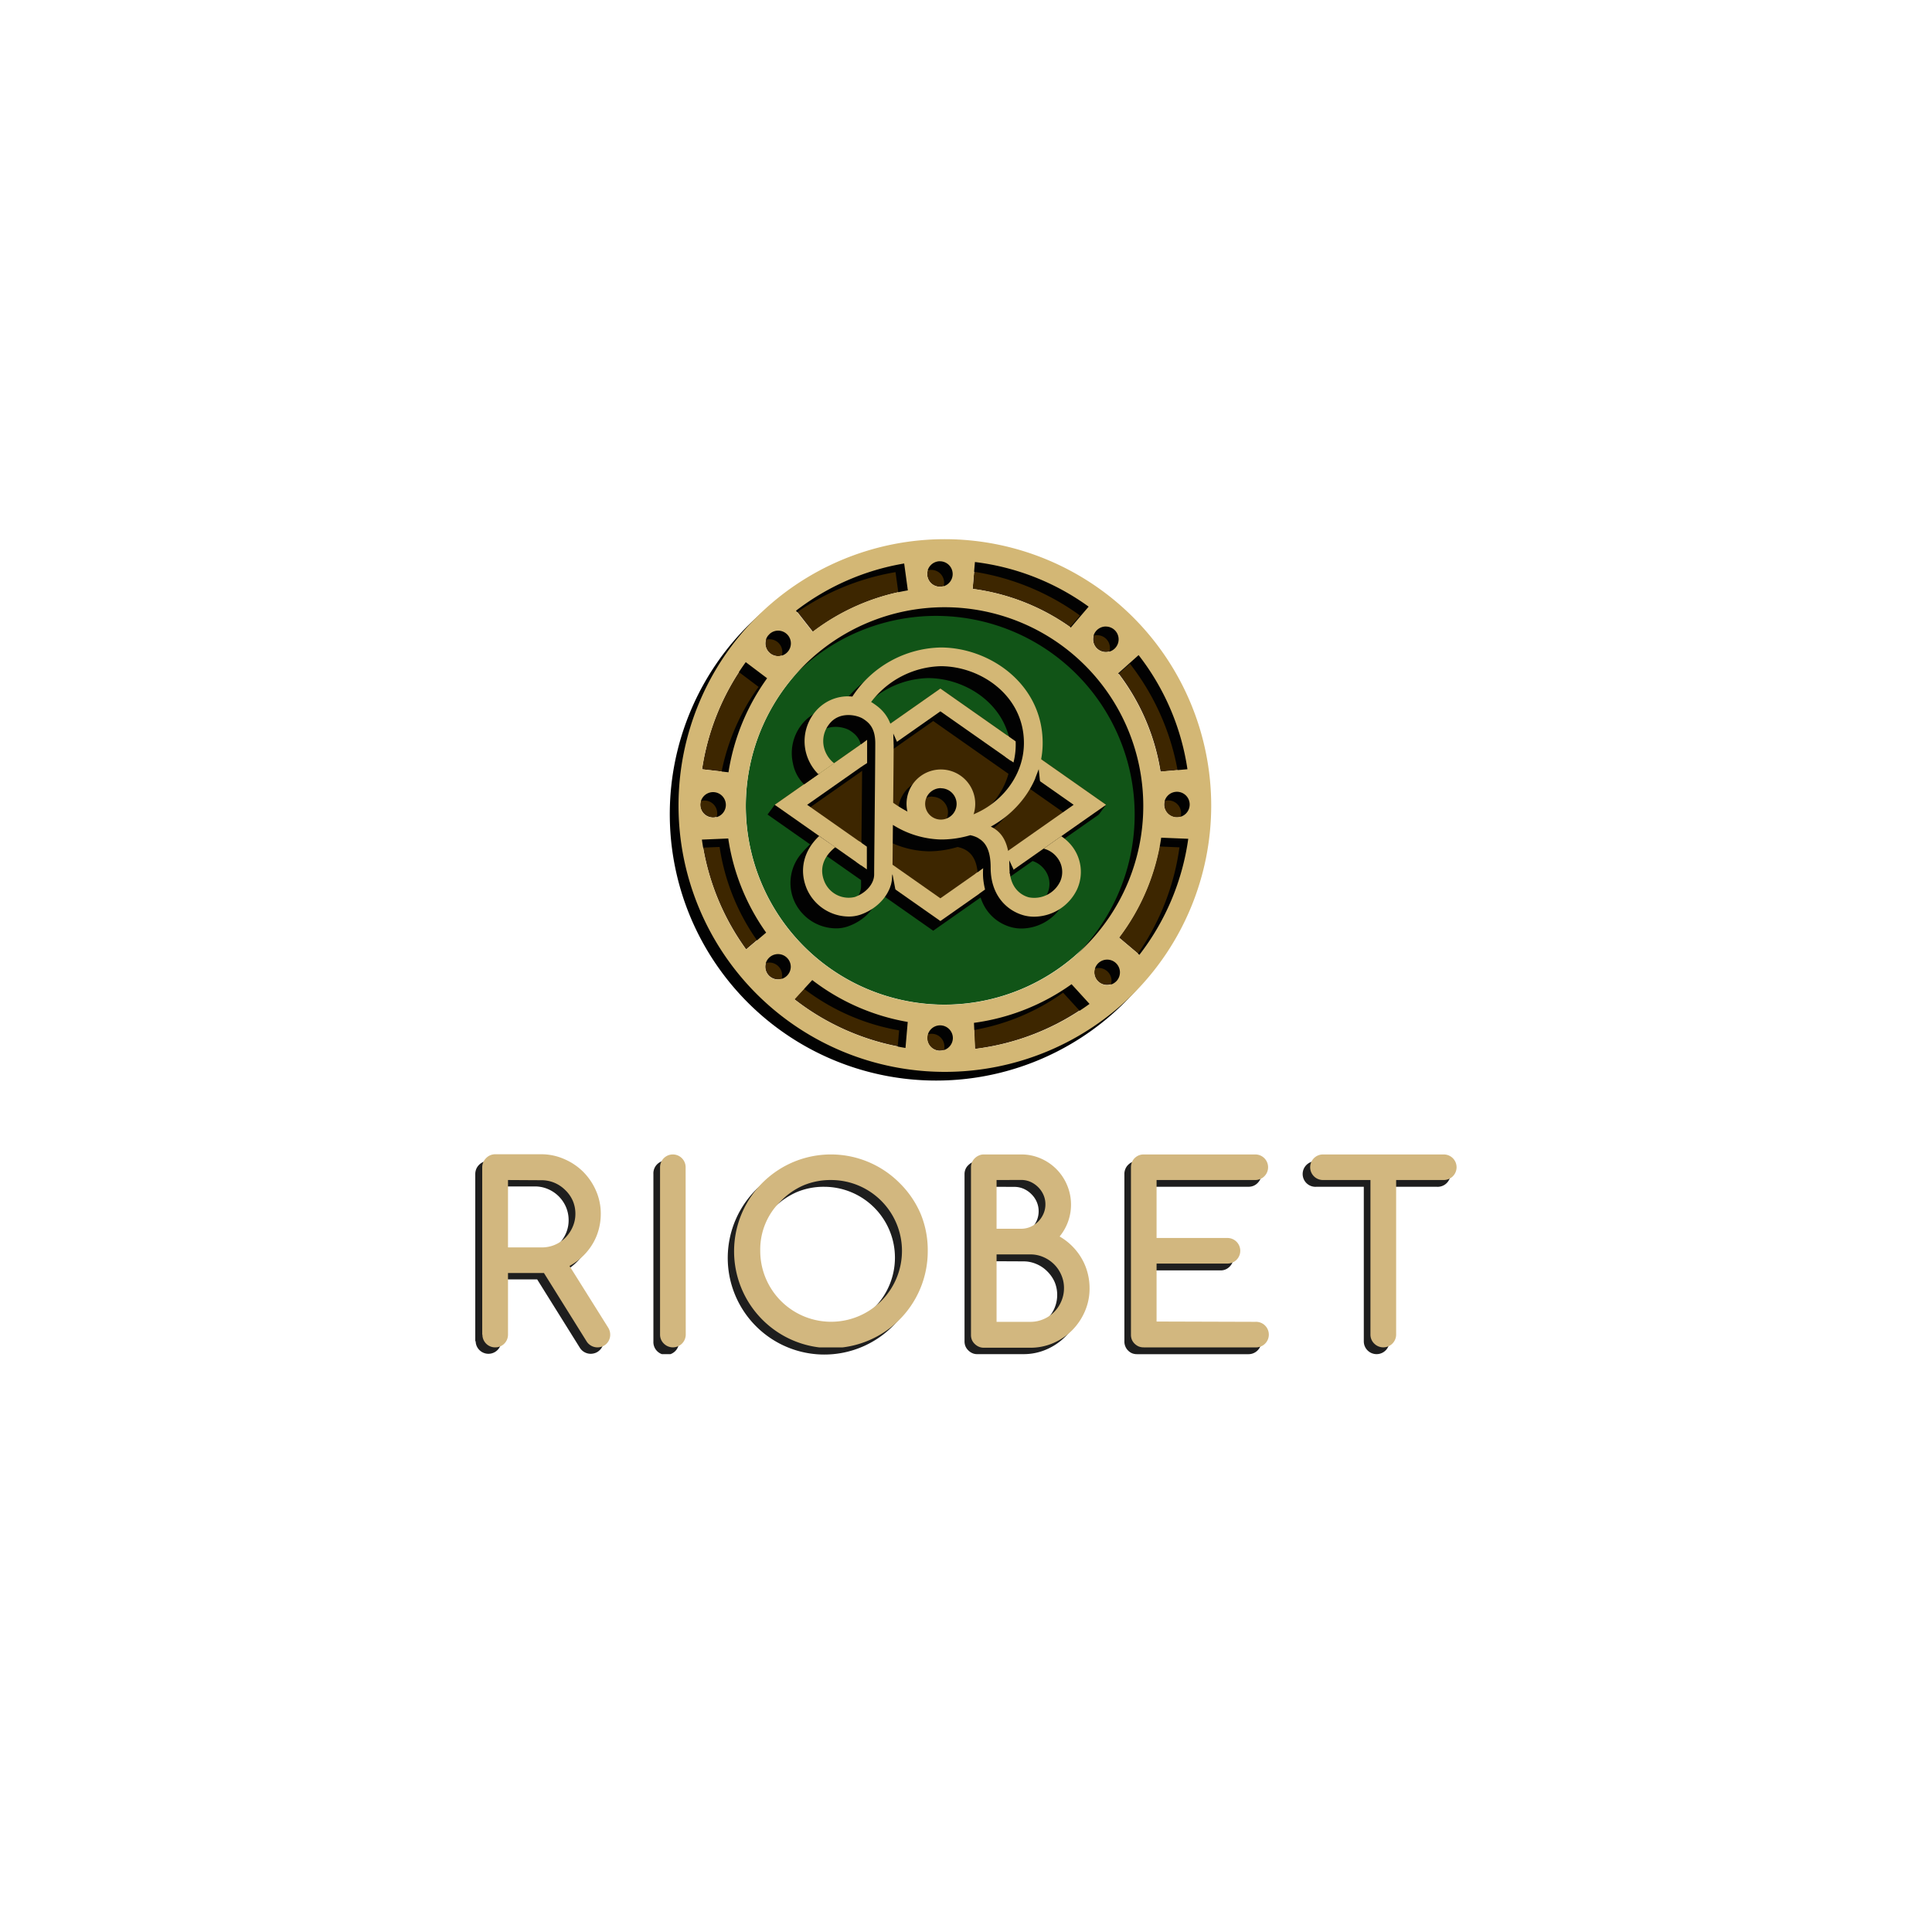 <svg id="Layer_1" data-name="Layer 1" xmlns="http://www.w3.org/2000/svg" xmlns:xlink="http://www.w3.org/1999/xlink" viewBox="0 0 500 500"><defs><style>.cls-1{fill:none;}.cls-2{fill:#3d2600;}.cls-3{fill:#115417;}.cls-4{fill:#020202;}.cls-5{fill:#d3b775;}.cls-6{opacity:0.88;}.cls-7{clip-path:url(#clip-path);}.cls-8{clip-path:url(#clip-path-7);}.cls-9{fill:#d2b77f;}</style><clipPath id="clip-path"><rect class="cls-1" x="123.04" y="300.53" width="252.16" height="49.93"/></clipPath><clipPath id="clip-path-7"><rect class="cls-1" x="124.8" y="298.77" width="252.16" height="49.93"/></clipPath></defs><title>207_500x500_white</title><circle class="cls-2" cx="243.25" cy="148.55" r="3.3"/><path class="cls-2" d="M281.74,157a63.2,63.2,0,0,0-29.43-11.6l-.59,7a56.25,56.25,0,0,1,25.4,10Z"/><path class="cls-2" d="M201.38,169.81a3.3,3.3,0,1,0,0-6.6,3.24,3.24,0,0,0-2.22.87c-.13.13-.25.28-.39.42a3.34,3.34,0,0,0-.69,2A3.3,3.3,0,0,0,201.38,169.81Z"/><path class="cls-2" d="M235,152.78l-.92-6.95a63.17,63.17,0,0,0-28,12.22l4.29,5.46A56.2,56.2,0,0,1,235,152.78Z"/><path class="cls-2" d="M300.35,199.7l7-.61a63.14,63.14,0,0,0-12.64-29.54l-5.25,4.73A56.32,56.32,0,0,1,300.35,199.7Z"/><path class="cls-2" d="M198.55,175.53,193,171.36a63.14,63.14,0,0,0-11.31,27.73l6.84.78A56.54,56.54,0,0,1,198.55,175.53Z"/><circle class="cls-2" cx="286.19" cy="165.45" r="3.3"/><path class="cls-2" d="M304.59,204.92a3.31,3.31,0,1,0,3.3,3.3A3.3,3.3,0,0,0,304.59,204.92Z"/><path class="cls-2" d="M286.5,248.3a3.3,3.3,0,1,0,2.22,5.73l.22-.21a3.3,3.3,0,0,0-2.44-5.52Z"/><path class="cls-2" d="M184.54,211.56a3.3,3.3,0,0,0,3.3-3.22s0-.08,0-.11a3.31,3.31,0,1,0-3.31,3.33Z"/><path class="cls-2" d="M252,264.66l.3,6.8a63.19,63.19,0,0,0,29.61-11.69l-4.65-5.11A56.28,56.28,0,0,1,252,264.66Z"/><path class="cls-2" d="M289.59,242.63l5.29,4.47A63.22,63.22,0,0,0,307.45,217l-7-.29A56.33,56.33,0,0,1,289.59,242.63Z"/><path class="cls-2" d="M243.25,265.3a3.31,3.31,0,1,0,3.31,3.31A3.31,3.31,0,0,0,243.25,265.3Z"/><path class="cls-2" d="M205.57,258.59a63.28,63.28,0,0,0,28.73,12.57l.58-6.78a56.38,56.38,0,0,1-24.71-10.83Z"/><path class="cls-2" d="M188.47,217l-6.82.29A63.08,63.08,0,0,0,193.1,245.7l5.18-4.39A56.15,56.15,0,0,1,188.47,217Z"/><path class="cls-2" d="M201.34,246.87a3.3,3.3,0,1,0,3.31,3.3A3.3,3.3,0,0,0,201.34,246.87Z"/><path class="cls-3" d="M295.88,208.59A51.43,51.43,0,1,0,244.45,260,51.49,51.49,0,0,0,295.88,208.59Z"/><path class="cls-4" d="M242.29,141.77a68.94,68.94,0,1,0,68.93,68.93A69,69,0,0,0,242.29,141.77Zm50.14,30a63.2,63.2,0,0,1,12.65,29.54l-7,.61a56.39,56.39,0,0,0-10.93-25.41Zm13.23,38.68a3.31,3.31,0,1,1-3.31-3.3A3.29,3.29,0,0,1,305.66,210.46ZM196.54,166.73c.13-.13.25-.28.39-.42a3.24,3.24,0,0,1,2.22-.87,3.31,3.31,0,1,1-2.61,1.29Zm45.68-7.34a51.43,51.43,0,1,1-51.43,51.43A51.49,51.49,0,0,1,242.22,159.39Zm41.73,5a3.3,3.3,0,1,1-3.3,3.3A3.3,3.3,0,0,1,284,164.38Zm-33.87-16.7a63.16,63.16,0,0,1,29.42,11.6l-4.62,5.4a56.27,56.27,0,0,0-25.4-10Zm-9.06-.2a3.31,3.31,0,1,1-3.3,3.31A3.3,3.3,0,0,1,241,147.48Zm-8.3,7.53a56.2,56.2,0,0,0-24.66,10.73l-4.3-5.46a63.25,63.25,0,0,1,28-12.22ZM190.79,173.6l5.53,4.16a56.43,56.43,0,0,0-10,24.34l-6.84-.77A63.22,63.22,0,0,1,190.79,173.6Zm-8.48,33.58a3.29,3.29,0,0,1,3.3,3.28s0,.07,0,.11a3.3,3.3,0,1,1-3.29-3.39Zm8.55,40.75a63.13,63.13,0,0,1-11.44-28.46l6.81-.28a56.39,56.39,0,0,0,9.82,24.36Zm8.25,7.78a3.3,3.3,0,1,1,3.3-3.3A3.3,3.3,0,0,1,199.11,255.71Zm33,17.68a63.17,63.17,0,0,1-28.73-12.57l4.6-5a56.51,56.51,0,0,0,24.71,10.84Zm9,.75a3.3,3.3,0,1,1,3.3-3.3A3.29,3.29,0,0,1,241,274.14Zm9.07-.44-.3-6.8a56.31,56.31,0,0,0,25.25-10l4.66,5.1A63.2,63.2,0,0,1,250.09,273.7Zm36.61-17.65-.21.22a3.34,3.34,0,0,1-2.23.87,3.31,3.31,0,1,1,3.31-3.3A3.26,3.26,0,0,1,286.7,256.05Zm5.95-6.72-5.29-4.47A56.16,56.16,0,0,0,298.24,219l7,.29A63.18,63.18,0,0,1,292.65,249.33Z"/><path class="cls-5" d="M244.52,139.54a68.93,68.93,0,1,0,68.94,68.93A69,69,0,0,0,244.52,139.54Zm50.15,30a63.14,63.14,0,0,1,12.64,29.54l-7,.61a56.32,56.32,0,0,0-10.93-25.42Zm13.22,38.68a3.3,3.3,0,1,1-3.3-3.31A3.3,3.3,0,0,1,307.89,208.23ZM198.77,164.5c.14-.14.26-.29.39-.42a3.26,3.26,0,0,1,2.22-.87,3.3,3.3,0,1,1-3.3,3.3A3.34,3.34,0,0,1,198.77,164.5Zm45.68-7.35A51.44,51.44,0,1,1,193,208.59,51.49,51.49,0,0,1,244.45,157.15Zm41.74,5a3.31,3.31,0,1,1-3.31,3.31A3.3,3.3,0,0,1,286.19,162.14Zm-33.88-16.7A63.2,63.2,0,0,1,281.74,157l-4.62,5.41a56.24,56.24,0,0,0-25.41-10Zm-9.06-.19a3.3,3.3,0,1,1-3.3,3.3A3.31,3.31,0,0,1,243.25,145.25Zm-8.3,7.53a56.2,56.2,0,0,0-24.66,10.73L206,158.05a63.17,63.17,0,0,1,28-12.22ZM193,171.36l5.53,4.17a56.54,56.54,0,0,0-10,24.34l-6.84-.78A63.14,63.14,0,0,1,193,171.36ZM184.54,205a3.31,3.31,0,0,1,3.31,3.27s0,.08,0,.12a3.3,3.3,0,1,1-3.3-3.39Zm8.56,40.75a63.08,63.08,0,0,1-11.45-28.46l6.82-.29a56.15,56.15,0,0,0,9.81,24.36Zm8.24,7.77a3.3,3.3,0,1,1,3.31-3.3A3.3,3.3,0,0,1,201.34,253.47Zm33,17.69a63.28,63.28,0,0,1-28.73-12.57l4.6-5a56.28,56.28,0,0,0,24.71,10.84Zm8.95.75a3.3,3.3,0,1,1,3.31-3.3A3.3,3.3,0,0,1,243.25,271.91Zm9.07-.44-.3-6.81a56.26,56.26,0,0,0,25.26-10l4.65,5.1A63.2,63.2,0,0,1,252.32,271.47Zm36.62-17.65-.22.21a3.3,3.3,0,1,1-2.22-5.73,3.3,3.3,0,0,1,2.44,5.52Zm5.94-6.72-5.29-4.47a56.33,56.33,0,0,0,10.89-25.89l7,.29A63.33,63.33,0,0,1,294.88,247.1Z"/><polygon class="cls-4" points="286.24 208.28 284.38 210.8 282.59 210.36 286.24 208.28"/><polygon class="cls-4" points="200.5 208.28 198.64 210.8 202.38 209.2 200.5 208.28"/><path class="cls-2" d="M243.37,238.36,200.5,208.28l42.87-30.08,42.87,30.08Z"/><path class="cls-4" d="M241.51,240.87,198.64,210.8l42.87-30.08,42.87,30.08ZM207,210.8,241.51,235,276,210.8l-34.49-24.2Z"/><path class="cls-5" d="M243.37,238.36,200.5,208.28l42.87-30.08,42.87,30.08Zm-34.48-30.08,34.48,24.2,34.49-24.2-34.49-24.19Z"/><path class="cls-4" d="M241.27,219.15a8.88,8.88,0,1,1,8.88-8.88A8.89,8.89,0,0,1,241.27,219.15Zm0-13a4.07,4.07,0,1,0,4.07,4.07A4.08,4.08,0,0,0,241.27,206.2Z"/><path class="cls-5" d="M243.5,216.92a8.89,8.89,0,1,1,8.89-8.89A8.89,8.89,0,0,1,243.5,216.92Zm0-12.95a4.07,4.07,0,1,0,4.07,4.07A4.07,4.07,0,0,0,243.5,204Z"/><polygon class="cls-1" points="243.37 184.09 208.89 208.28 243.37 232.48 265.83 216.72 265.83 211.85 272.77 211.85 277.86 208.28 243.37 184.09"/><path class="cls-4" d="M274.09,222a11.83,11.83,0,0,0-2.74-2.51l-4.57,3.21a6.34,6.34,0,0,1,3.51,2.3,6,6,0,0,1,.8,6.17,7.41,7.41,0,0,1-8.12,4.13c-1.52-.4-5-2-5-7.69s-1.49-9-4.85-10.6c7.94-4.35,13.42-12.52,13.42-21.66,0-15.26-13.7-24.7-26.39-24.7a28,28,0,0,0-22.87,12.69,11,11,0,0,0-10.06,4.52,11.92,11.92,0,0,0-2,9.74A10.33,10.33,0,0,0,208.1,203l4.06-2.85a5.91,5.91,0,0,1-2.26-3.67,7.05,7.05,0,0,1,1.22-5.84c2.6-3.65,7.37-2.58,8.95-1.51,1.22.84,3.06,2.1,3.06,6.29,0,3.08-.09,12.3-.17,20.41-.06,6.37-.12,12.06-.12,13.55,0,2.38-2.07,4.78-5,5.82a6.79,6.79,0,0,1-7.87-4c-1.35-3.28.6-7.36,3.75-9.87l-4.06-2.84c-.39.37-1.68,1.72-2,2.12A11.66,11.66,0,0,0,205.47,233a11.93,11.93,0,0,0,10.88,7.26,9.26,9.26,0,0,0,3.06-.5c5-1.74,8.27-5.91,8.27-10.38,0-1.43.06-6.76.11-12.84a24.56,24.56,0,0,0,12.46,3.78,26.41,26.41,0,0,0,7.57-1.12c3.64.77,5.27,3.37,5.27,8.39,0,7.43,4.46,11.26,8.64,12.37a10.19,10.19,0,0,0,2.63.34,12.42,12.42,0,0,0,11.06-7A10.86,10.86,0,0,0,274.09,222Zm-33.84-6.51c-3.87,0-7.93-1.53-12.4-4.66.06-6.58.12-12.94.12-15.4,0-6.73-3.62-9.21-5.2-10.29-.19-.13-.41-.26-.63-.38a23.41,23.41,0,0,1,18-9.27c10.36,0,21.54,7.59,21.54,19.86C261.66,206.22,251.86,215.44,240.25,215.44Z"/><path class="cls-5" d="M277.39,218.93a11.89,11.89,0,0,0-2.74-2.52l-4.57,3.21a6.31,6.31,0,0,1,3.51,2.31,6,6,0,0,1,.8,6.16,7.43,7.43,0,0,1-8.12,4.14c-1.52-.4-5-2-5-7.7s-1.49-9-4.85-10.6c7.94-4.35,13.42-12.52,13.42-21.65,0-15.26-13.7-24.71-26.39-24.71a28,28,0,0,0-22.86,12.7,11,11,0,0,0-10.06,4.51,11.91,11.91,0,0,0-2,9.74,12.29,12.29,0,0,0,3.27,5.86l4.07-2.85a7.48,7.48,0,0,1-2.63-4.11,7,7,0,0,1,1.22-5.83c2.6-3.66,7.37-2.59,9-1.51,1.22.83,3.06,2.1,3.06,6.28,0,3.08-.09,12.3-.17,20.41-.06,6.38-.12,12.06-.12,13.55,0,2.39-2.07,4.78-5,5.82a6.78,6.78,0,0,1-7.87-4c-1.35-3.27-.33-6.38,2.83-8.89L212,216.36c-4,3.76-5.23,8.74-3.24,13.58a11.92,11.92,0,0,0,10.88,7.26,9.26,9.26,0,0,0,3.06-.49c4.95-1.74,8.27-5.92,8.27-10.39,0-1.43.06-6.76.11-12.84a24.45,24.45,0,0,0,12.45,3.78,26.42,26.42,0,0,0,7.58-1.11c3.64.76,5.27,3.37,5.27,8.39,0,7.43,4.46,11.26,8.64,12.37a10.19,10.19,0,0,0,2.63.33,12.41,12.41,0,0,0,11.06-7A10.86,10.86,0,0,0,277.39,218.93Zm-33.84-6.51c-3.87,0-7.93-1.54-12.4-4.66.07-6.59.13-12.95.13-15.4,0-6.74-3.63-9.21-5.21-10.29a5.58,5.58,0,0,0-.63-.39,23.41,23.41,0,0,1,18-9.27c10.36,0,21.55,7.6,21.55,19.87C265,203.19,255.16,212.42,243.55,212.42Z"/><path class="cls-5" d="M222.34,217.71l2,1.4V225l-2.65-1.88Z"/><path class="cls-5" d="M223,198.38c.74-.49,1.41-.91,1.41-.91v-6l-1.76,1.3Z"/><path class="cls-5" d="M253.46,231.25c.66-.45,1.47-1.05,1.47-1.05a20.54,20.54,0,0,1-.49-2.93,19,19,0,0,1,0-2.58s-1.36,1-1.91,1.4S253.46,231.25,253.46,231.25Z"/><path class="cls-5" d="M260.23,195.9l2.06,1.43a19.45,19.45,0,0,0,.49-2.82,19.15,19.15,0,0,0,.07-2.65l-2.16-1.51Z"/><path class="cls-4" d="M267.93,201.38c.19-.51.89-2.32.89-2.32l.37,3.49Z"/><path class="cls-4" d="M261.32,226.09c-.09-1-.13-3.45-.13-3.45l1.16,2.47Z"/><path class="cls-4" d="M230.43,229.44a8,8,0,0,0,.42-2.15c0-.93.14-1,.14-1l.75,4Z"/><path class="cls-4" d="M231.27,192.68c-.05-.88-.09-2.84-.09-2.84l1.07,2.37Z"/><g class="cls-6"><g class="cls-7"><path d="M123,347.15V303.84a3.54,3.54,0,0,1,.25-1.3,3.35,3.35,0,0,1,.71-1.06,3.23,3.23,0,0,1,2.35-1H138.4a14.71,14.71,0,0,1,5.94,1.21,15.53,15.53,0,0,1,8.16,8.2,14.72,14.72,0,0,1,1.22,5.94,15.37,15.37,0,0,1-.52,4,14.65,14.65,0,0,1-1.52,3.68,15.4,15.4,0,0,1-2.53,3.22,17,17,0,0,1-3.51,2.6l10,15.95a3.36,3.36,0,0,1,.53,1.81,3.29,3.29,0,0,1-.25,1.31,3.18,3.18,0,0,1-.7,1,3.24,3.24,0,0,1-1.06.71,3.53,3.53,0,0,1-1.29.25,3.32,3.32,0,0,1-2.85-1.63l-11-17.62h-9.3v15.94a3.31,3.31,0,0,1-6.62,0m6.62-40v17.45h8.74a8.47,8.47,0,0,0,3.4-.69,8.56,8.56,0,0,0,2.76-1.88,9.28,9.28,0,0,0,1.86-2.78,8.44,8.44,0,0,0,.68-3.36,8.64,8.64,0,0,0-.68-3.4,8.81,8.81,0,0,0-4.65-4.65,8.41,8.41,0,0,0-3.38-.69Z"/></g><g class="cls-7"><path d="M175.71,347.15a3.31,3.31,0,1,1-6.61,0V303.84a3.31,3.31,0,1,1,6.61,0Z"/></g><g class="cls-7"><path d="M238.34,325.5A25,25,0,1,1,231,307.86a25.15,25.15,0,0,1,5.51,8.06,24.7,24.7,0,0,1,1.82,9.58m-25-18.36a18,18,0,0,0-7.07,1.35,19.45,19.45,0,0,0-10,9.95,18.22,18.22,0,0,0-1.33,7.05,18.34,18.34,0,1,0,18.36-18.35"/></g><g class="cls-7"><path d="M262.49,300.53a12.63,12.63,0,0,1,5,1,13,13,0,0,1,6.9,6.9,13.06,13.06,0,0,1-1.92,13.28,16.08,16.08,0,0,1,3.34,2.59,15.85,15.85,0,0,1,2.42,3.2,15,15,0,0,1,1.48,3.65,15.78,15.78,0,0,1,.5,3.95,14.72,14.72,0,0,1-1.22,5.94,16,16,0,0,1-3.29,4.89,15.53,15.53,0,0,1-4.87,3.3,14.73,14.73,0,0,1-5.95,1.22h-12a3,3,0,0,1-1.28-.27,3.45,3.45,0,0,1-1-.7,3.15,3.15,0,0,1-.71-1,3.19,3.19,0,0,1-.27-1.3V303.84a3.19,3.19,0,0,1,.27-1.3,3.05,3.05,0,0,1,.71-1,3.47,3.47,0,0,1,1-.71,3.18,3.18,0,0,1,1.28-.26Zm-6.33,6.61v12.64h6.33a5.9,5.9,0,0,0,2.45-.5,6.3,6.3,0,0,0,2-1.37,6.79,6.79,0,0,0,1.36-2,6.1,6.1,0,0,0,.5-2.45,6,6,0,0,0-.5-2.42,6.33,6.33,0,0,0-1.38-2,6.49,6.49,0,0,0-2-1.38,6,6,0,0,0-2.42-.5Zm0,19.26v17.45h8.73a8.62,8.62,0,0,0,6.17-2.57,8.88,8.88,0,0,0,1.86-2.77,8.65,8.65,0,0,0,.68-3.41,8.51,8.51,0,0,0-.68-3.36A8.92,8.92,0,0,0,271,329a8.62,8.62,0,0,0-2.78-1.87,8.36,8.36,0,0,0-3.37-.69Z"/></g><g class="cls-7"><path d="M323.12,343.84a3.31,3.31,0,1,1,0,6.62H294.26a3.34,3.34,0,0,1-1.32-.25,3.18,3.18,0,0,1-1-.7,3.12,3.12,0,0,1-.7-1.05,3.26,3.26,0,0,1-.25-1.31V303.84a3.34,3.34,0,0,1,.25-1.3,3.16,3.16,0,0,1,.7-1.06,3.23,3.23,0,0,1,2.36-1h28.86a3.31,3.31,0,0,1,2.34,5.65,3.19,3.19,0,0,1-2.34,1H297.56v15h18.35a3.31,3.31,0,0,1,2.34,5.65,3.19,3.19,0,0,1-2.34,1H297.56v15h25.56Z"/></g><g class="cls-7"><path d="M371.89,307.14H359.57v40a3.31,3.31,0,1,1-6.62,0v-40H340.62a3.31,3.31,0,1,1,0-6.61h31.27a3.31,3.31,0,1,1,0,6.61"/></g></g><g class="cls-8"><path class="cls-9" d="M124.8,345.39V302.08a3.32,3.32,0,0,1,1-2.36,3.27,3.27,0,0,1,2.36-1h12A14.73,14.73,0,0,1,146.1,300a15.65,15.65,0,0,1,4.87,3.3,16,16,0,0,1,3.29,4.89,14.72,14.72,0,0,1,1.22,5.94,15.32,15.32,0,0,1-.52,4,14.32,14.32,0,0,1-1.53,3.68,15.35,15.35,0,0,1-2.52,3.22,16.38,16.38,0,0,1-3.52,2.6l10,15.95a3.39,3.39,0,0,1,.53,1.81,3.27,3.27,0,0,1-.95,2.36,3.34,3.34,0,0,1-5.2-.67l-11-17.63h-9.3v15.94a3.29,3.29,0,0,1-3.31,3.31,3.29,3.29,0,0,1-3.31-3.31m6.62-40v17.44h8.73a8.51,8.51,0,0,0,6.17-2.57,9.07,9.07,0,0,0,1.85-2.78,8.27,8.27,0,0,0,.69-3.35,8.48,8.48,0,0,0-.69-3.41A8.68,8.68,0,0,0,146.3,308a8.81,8.81,0,0,0-2.78-1.88,8.53,8.53,0,0,0-3.37-.68Z"/></g><g class="cls-8"><path class="cls-9" d="M177.47,345.4a3.32,3.32,0,0,1-5.65,2.34,3.23,3.23,0,0,1-1-2.34V302.08a3.31,3.31,0,0,1,3.31-3.31,3.31,3.31,0,0,1,3.31,3.31Z"/></g><g class="cls-8"><path class="cls-9" d="M240.1,323.74a25.06,25.06,0,1,1-7.34-17.63,25,25,0,0,1,5.51,8.05,24.52,24.52,0,0,1,1.83,9.58m-25-18.35a18.21,18.21,0,0,0-7.07,1.34,18.4,18.4,0,0,0-5.91,4.06,17.39,17.39,0,0,0-5.37,12.95,18.34,18.34,0,1,0,18.35-18.35"/></g><g class="cls-8"><path class="cls-9" d="M264.25,298.77a12.47,12.47,0,0,1,5,1,12.91,12.91,0,0,1,6.89,6.89A13,13,0,0,1,274.23,320a15.82,15.82,0,0,1,3.34,2.59,15.4,15.4,0,0,1,2.42,3.2,14.65,14.65,0,0,1,1.48,3.65,15.34,15.34,0,0,1,.51,4,14.8,14.8,0,0,1-1.22,5.95,15.84,15.84,0,0,1-3.29,4.88,15.68,15.68,0,0,1-4.87,3.31,14.76,14.76,0,0,1-6,1.21h-12a3.18,3.18,0,0,1-1.28-.26,3.47,3.47,0,0,1-1.05-.71,3.22,3.22,0,0,1-.72-1,3.35,3.35,0,0,1-.26-1.3V302.08a3.2,3.2,0,0,1,1-2.34,3.45,3.45,0,0,1,1.05-.7,3,3,0,0,1,1.28-.27Zm-6.34,6.62V318h6.34a6.1,6.1,0,0,0,2.45-.5,6.5,6.5,0,0,0,3.35-3.39,5.93,5.93,0,0,0,.5-2.45,5.86,5.86,0,0,0-.5-2.42,6.46,6.46,0,0,0-1.37-2,6.67,6.67,0,0,0-2-1.38,6,6,0,0,0-2.42-.49Zm0,19.25v17.45h8.74a8.44,8.44,0,0,0,3.4-.69,8.57,8.57,0,0,0,2.77-1.87,8.84,8.84,0,0,0,1.85-2.78,8.47,8.47,0,0,0,.69-3.4,8.36,8.36,0,0,0-.69-3.37,8.73,8.73,0,0,0-1.87-2.78,8.89,8.89,0,0,0-2.78-1.87,8.36,8.36,0,0,0-3.37-.69Z"/></g><g class="cls-8"><path class="cls-9" d="M324.88,342.09a3.31,3.31,0,1,1,0,6.61H296a3.47,3.47,0,0,1-1.31-.24,3.54,3.54,0,0,1-1.05-.71,3.34,3.34,0,0,1-.7-1,3.44,3.44,0,0,1-.25-1.31V302.08a3.54,3.54,0,0,1,.25-1.3,3.32,3.32,0,0,1,.7-1.06,3.51,3.51,0,0,1,1.05-.7,3.29,3.29,0,0,1,1.31-.25h28.87a3.31,3.31,0,0,1,0,6.62H299.32v15h18.35a3.31,3.31,0,0,1,0,6.62H299.32v15Z"/></g><g class="cls-8"><path class="cls-9" d="M373.65,305.39H361.32v40a3.32,3.32,0,0,1-5.65,2.35,3.23,3.23,0,0,1-1-2.35v-40H342.38a3.31,3.31,0,0,1-3.31-3.31,3.31,3.31,0,0,1,3.31-3.31h31.27a3.31,3.31,0,0,1,3.31,3.31,3.31,3.31,0,0,1-3.31,3.31"/></g></svg>